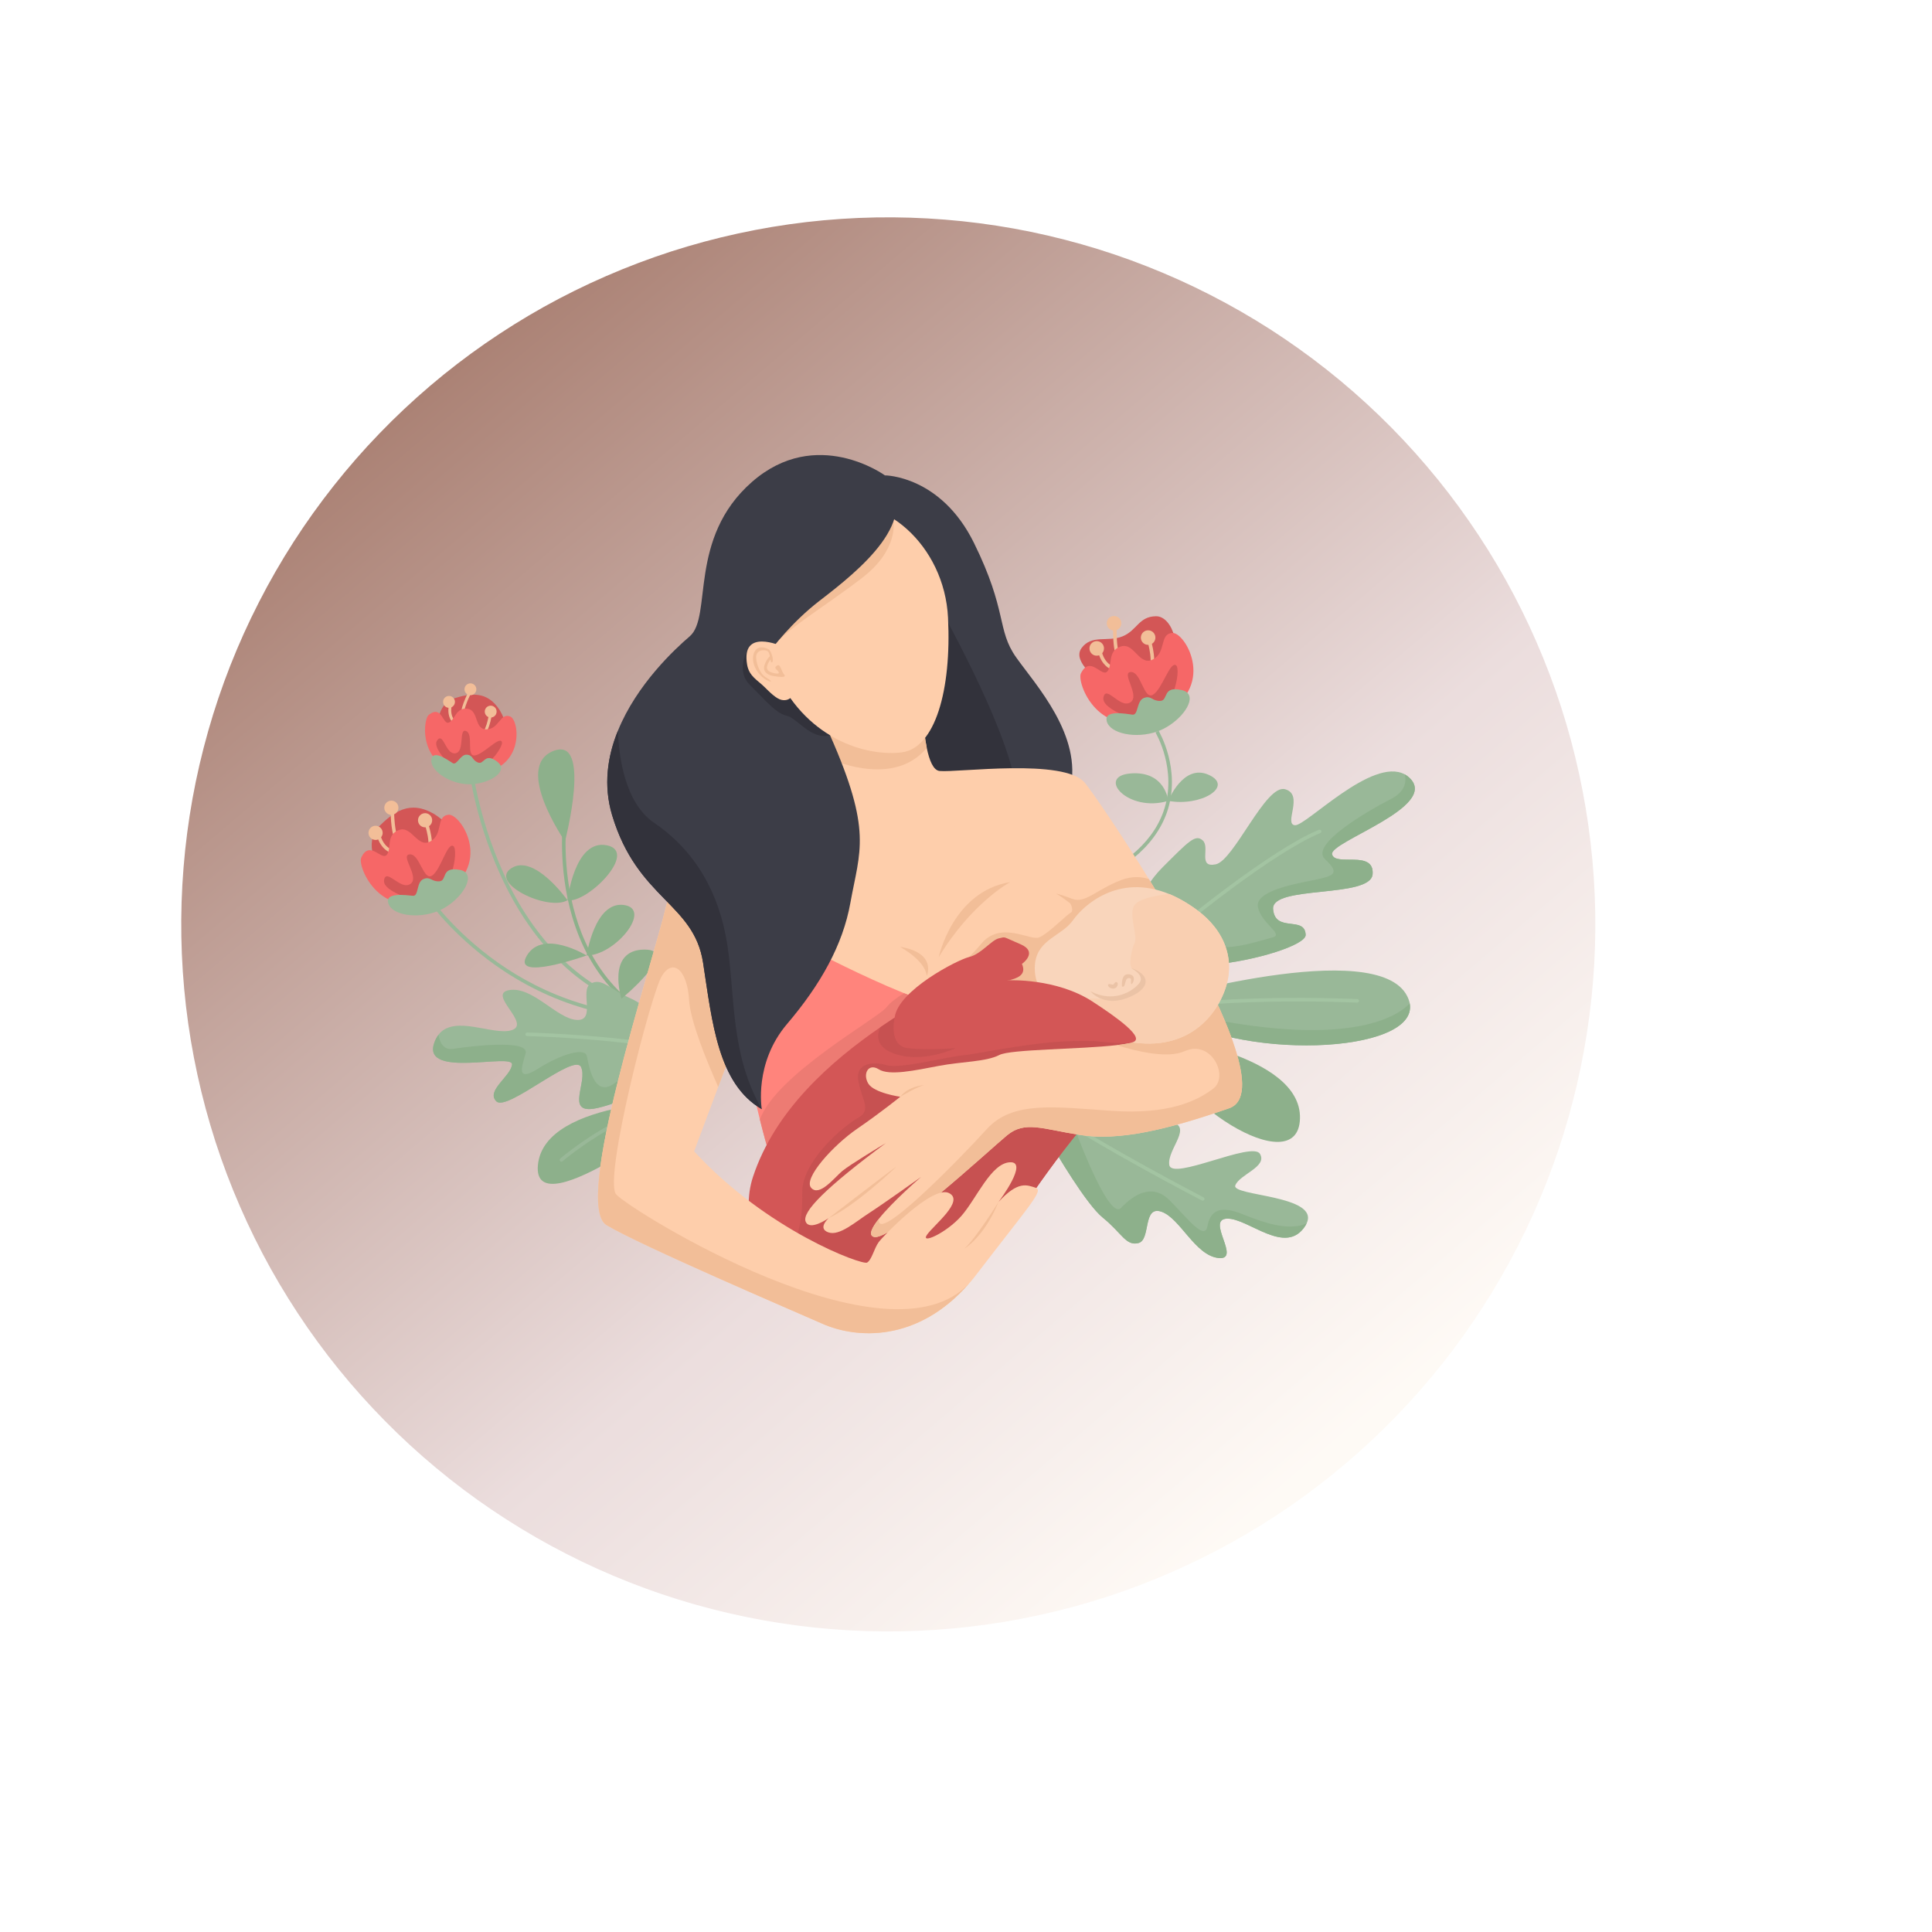 <svg xmlns="http://www.w3.org/2000/svg" xmlns:xlink="http://www.w3.org/1999/xlink" width="220" zoomAndPan="magnify" viewBox="0 0 165 165" height="220" preserveAspectRatio="xMidYMid meet" version="1.0"><defs><clipPath id="20628c747a"><path d="M 15 18 L 137 18 L 137 140 L 15 140 Z M 15 18 " clip-rule="nonzero"/></clipPath><clipPath id="ac9df5d253"><path d="M -9.258 72.086 L 82.723 -6.176 L 160.984 85.805 L 69.004 164.066 Z M -9.258 72.086 " clip-rule="nonzero"/></clipPath><clipPath id="65c08743a7"><path d="M -9.258 72.086 L 82.723 -6.176 L 160.984 85.805 L 69.004 164.066 Z M -9.258 72.086 " clip-rule="nonzero"/></clipPath><clipPath id="840239e919"><path d="M 121.852 39.816 C 123.133 41.32 124.34 42.887 125.465 44.512 C 126.594 46.137 127.641 47.812 128.602 49.539 C 129.566 51.266 130.441 53.035 131.23 54.852 C 132.02 56.664 132.719 58.512 133.328 60.395 C 133.934 62.273 134.449 64.184 134.867 66.113 C 135.289 68.047 135.613 69.996 135.84 71.961 C 136.07 73.926 136.203 75.895 136.238 77.871 C 136.273 79.852 136.211 81.824 136.051 83.797 C 135.895 85.766 135.637 87.727 135.285 89.672 C 134.934 91.617 134.488 93.543 133.949 95.445 C 133.41 97.348 132.777 99.219 132.051 101.059 C 131.328 102.898 130.516 104.699 129.613 106.461 C 128.711 108.219 127.727 109.934 126.656 111.598 C 125.59 113.258 124.441 114.867 123.215 116.418 C 121.984 117.969 120.684 119.457 119.312 120.879 C 117.938 122.301 116.5 123.652 114.992 124.934 C 113.488 126.215 111.922 127.422 110.297 128.551 C 108.672 129.676 106.996 130.723 105.27 131.684 C 103.543 132.648 101.77 133.523 99.957 134.312 C 98.145 135.102 96.297 135.801 94.414 136.41 C 92.531 137.016 90.625 137.531 88.691 137.949 C 86.762 138.371 84.812 138.695 82.848 138.922 C 80.883 139.152 78.914 139.285 76.934 139.32 C 74.957 139.355 72.984 139.293 71.012 139.133 C 69.039 138.977 67.082 138.719 65.137 138.367 C 63.191 138.016 61.266 137.57 59.363 137.031 C 57.461 136.492 55.59 135.859 53.75 135.133 C 51.91 134.41 50.109 133.598 48.348 132.695 C 46.586 131.793 44.875 130.809 43.211 129.738 C 41.547 128.672 39.941 127.523 38.391 126.297 C 36.84 125.066 35.352 123.77 33.93 122.395 C 32.508 121.02 31.156 119.582 29.871 118.074 C 28.59 116.57 27.387 115.004 26.258 113.379 C 25.133 111.754 24.086 110.078 23.121 108.352 C 22.16 106.625 21.285 104.852 20.496 103.039 C 19.707 101.227 19.008 99.379 18.398 97.496 C 17.793 95.613 17.277 93.707 16.859 91.773 C 16.438 89.844 16.113 87.895 15.883 85.93 C 15.656 83.965 15.523 81.996 15.488 80.016 C 15.453 78.039 15.516 76.066 15.676 74.094 C 15.832 72.121 16.09 70.164 16.438 68.219 C 16.789 66.273 17.238 64.348 17.777 62.445 C 18.316 60.543 18.949 58.672 19.672 56.832 C 20.398 54.992 21.211 53.191 22.113 51.43 C 23.012 49.668 24 47.957 25.066 46.293 C 26.137 44.629 27.285 43.023 28.512 41.473 C 29.738 39.922 31.039 38.434 32.414 37.012 C 33.785 35.59 35.227 34.238 36.734 32.953 C 38.238 31.672 39.805 30.469 41.43 29.34 C 43.055 28.215 44.73 27.168 46.457 26.203 C 48.184 25.242 49.953 24.367 51.77 23.578 C 53.582 22.789 55.43 22.09 57.312 21.48 C 59.191 20.875 61.102 20.359 63.031 19.941 C 64.965 19.52 66.914 19.195 68.879 18.965 C 70.844 18.738 72.812 18.605 74.789 18.57 C 76.77 18.535 78.742 18.598 80.715 18.758 C 82.684 18.914 84.645 19.172 86.59 19.52 C 88.535 19.871 90.461 20.32 92.363 20.859 C 94.266 21.398 96.137 22.031 97.977 22.758 C 99.816 23.48 101.617 24.293 103.379 25.195 C 105.137 26.094 106.852 27.082 108.516 28.148 C 110.176 29.219 111.785 30.367 113.336 31.594 C 114.887 32.82 116.371 34.121 117.797 35.496 C 119.219 36.867 120.57 38.309 121.852 39.816 Z M 121.852 39.816 " clip-rule="nonzero"/></clipPath><linearGradient x1="1744.609" gradientTransform="matrix(0.61, 0.717, -0.717, 0.61, -867.964, -1385.988)" y1="244.834" x2="1925.543" gradientUnits="userSpaceOnUse" y2="244.834" id="5867082b59"><stop stop-opacity="1" stop-color="rgb(67.099%, 50.999%, 45.9%)" offset="0"/><stop stop-opacity="1" stop-color="rgb(67.099%, 50.999%, 45.9%)" offset="0.125"/><stop stop-opacity="1" stop-color="rgb(67.099%, 50.999%, 45.9%)" offset="0.141"/><stop stop-opacity="1" stop-color="rgb(67.181%, 51.117%, 46.034%)" offset="0.148"/><stop stop-opacity="1" stop-color="rgb(67.484%, 51.546%, 46.524%)" offset="0.152"/><stop stop-opacity="1" stop-color="rgb(67.702%, 51.855%, 46.878%)" offset="0.156"/><stop stop-opacity="1" stop-color="rgb(67.918%, 52.165%, 47.232%)" offset="0.16"/><stop stop-opacity="1" stop-color="rgb(68.137%, 52.475%, 47.586%)" offset="0.164"/><stop stop-opacity="1" stop-color="rgb(68.353%, 52.785%, 47.94%)" offset="0.168"/><stop stop-opacity="1" stop-color="rgb(68.571%, 53.094%, 48.294%)" offset="0.172"/><stop stop-opacity="1" stop-color="rgb(68.79%, 53.404%, 48.648%)" offset="0.176"/><stop stop-opacity="1" stop-color="rgb(69.008%, 53.714%, 49.002%)" offset="0.18"/><stop stop-opacity="1" stop-color="rgb(69.225%, 54.024%, 49.356%)" offset="0.184"/><stop stop-opacity="1" stop-color="rgb(69.443%, 54.333%, 49.71%)" offset="0.188"/><stop stop-opacity="1" stop-color="rgb(69.661%, 54.643%, 50.063%)" offset="0.191"/><stop stop-opacity="1" stop-color="rgb(69.879%, 54.953%, 50.417%)" offset="0.195"/><stop stop-opacity="1" stop-color="rgb(70.096%, 55.263%, 50.771%)" offset="0.199"/><stop stop-opacity="1" stop-color="rgb(70.314%, 55.573%, 51.125%)" offset="0.203"/><stop stop-opacity="1" stop-color="rgb(70.532%, 55.882%, 51.479%)" offset="0.207"/><stop stop-opacity="1" stop-color="rgb(70.75%, 56.192%, 51.833%)" offset="0.211"/><stop stop-opacity="1" stop-color="rgb(70.967%, 56.5%, 52.187%)" offset="0.215"/><stop stop-opacity="1" stop-color="rgb(71.185%, 56.81%, 52.541%)" offset="0.219"/><stop stop-opacity="1" stop-color="rgb(71.402%, 57.12%, 52.895%)" offset="0.223"/><stop stop-opacity="1" stop-color="rgb(71.62%, 57.43%, 53.249%)" offset="0.227"/><stop stop-opacity="1" stop-color="rgb(71.838%, 57.739%, 53.603%)" offset="0.23"/><stop stop-opacity="1" stop-color="rgb(72.057%, 58.049%, 53.957%)" offset="0.234"/><stop stop-opacity="1" stop-color="rgb(72.273%, 58.359%, 54.311%)" offset="0.238"/><stop stop-opacity="1" stop-color="rgb(72.491%, 58.669%, 54.665%)" offset="0.242"/><stop stop-opacity="1" stop-color="rgb(72.71%, 58.978%, 55.019%)" offset="0.246"/><stop stop-opacity="1" stop-color="rgb(72.928%, 59.288%, 55.373%)" offset="0.25"/><stop stop-opacity="1" stop-color="rgb(73.145%, 59.598%, 55.727%)" offset="0.254"/><stop stop-opacity="1" stop-color="rgb(73.363%, 59.908%, 56.081%)" offset="0.258"/><stop stop-opacity="1" stop-color="rgb(73.579%, 60.217%, 56.435%)" offset="0.262"/><stop stop-opacity="1" stop-color="rgb(73.798%, 60.527%, 56.789%)" offset="0.266"/><stop stop-opacity="1" stop-color="rgb(74.016%, 60.837%, 57.143%)" offset="0.27"/><stop stop-opacity="1" stop-color="rgb(74.234%, 61.147%, 57.497%)" offset="0.273"/><stop stop-opacity="1" stop-color="rgb(74.451%, 61.456%, 57.851%)" offset="0.277"/><stop stop-opacity="1" stop-color="rgb(74.669%, 61.766%, 58.205%)" offset="0.281"/><stop stop-opacity="1" stop-color="rgb(74.887%, 62.076%, 58.559%)" offset="0.285"/><stop stop-opacity="1" stop-color="rgb(75.105%, 62.386%, 58.913%)" offset="0.289"/><stop stop-opacity="1" stop-color="rgb(75.322%, 62.695%, 59.265%)" offset="0.293"/><stop stop-opacity="1" stop-color="rgb(75.54%, 63.005%, 59.619%)" offset="0.297"/><stop stop-opacity="1" stop-color="rgb(75.757%, 63.315%, 59.973%)" offset="0.301"/><stop stop-opacity="1" stop-color="rgb(75.975%, 63.625%, 60.327%)" offset="0.305"/><stop stop-opacity="1" stop-color="rgb(76.193%, 63.934%, 60.681%)" offset="0.309"/><stop stop-opacity="1" stop-color="rgb(76.411%, 64.244%, 61.035%)" offset="0.312"/><stop stop-opacity="1" stop-color="rgb(76.628%, 64.554%, 61.389%)" offset="0.316"/><stop stop-opacity="1" stop-color="rgb(76.846%, 64.864%, 61.743%)" offset="0.32"/><stop stop-opacity="1" stop-color="rgb(77.065%, 65.173%, 62.097%)" offset="0.324"/><stop stop-opacity="1" stop-color="rgb(77.283%, 65.483%, 62.451%)" offset="0.328"/><stop stop-opacity="1" stop-color="rgb(77.499%, 65.793%, 62.805%)" offset="0.332"/><stop stop-opacity="1" stop-color="rgb(77.718%, 66.103%, 63.159%)" offset="0.336"/><stop stop-opacity="1" stop-color="rgb(77.934%, 66.411%, 63.513%)" offset="0.34"/><stop stop-opacity="1" stop-color="rgb(78.152%, 66.721%, 63.867%)" offset="0.344"/><stop stop-opacity="1" stop-color="rgb(78.371%, 67.03%, 64.221%)" offset="0.348"/><stop stop-opacity="1" stop-color="rgb(78.589%, 67.34%, 64.575%)" offset="0.352"/><stop stop-opacity="1" stop-color="rgb(78.806%, 67.65%, 64.929%)" offset="0.355"/><stop stop-opacity="1" stop-color="rgb(79.024%, 67.96%, 65.283%)" offset="0.359"/><stop stop-opacity="1" stop-color="rgb(79.242%, 68.269%, 65.637%)" offset="0.363"/><stop stop-opacity="1" stop-color="rgb(79.46%, 68.579%, 65.991%)" offset="0.367"/><stop stop-opacity="1" stop-color="rgb(79.677%, 68.889%, 66.345%)" offset="0.371"/><stop stop-opacity="1" stop-color="rgb(79.895%, 69.199%, 66.699%)" offset="0.375"/><stop stop-opacity="1" stop-color="rgb(80.112%, 69.508%, 67.053%)" offset="0.379"/><stop stop-opacity="1" stop-color="rgb(80.33%, 69.818%, 67.407%)" offset="0.383"/><stop stop-opacity="1" stop-color="rgb(80.548%, 70.128%, 67.761%)" offset="0.387"/><stop stop-opacity="1" stop-color="rgb(80.766%, 70.438%, 68.115%)" offset="0.391"/><stop stop-opacity="1" stop-color="rgb(80.983%, 70.747%, 68.469%)" offset="0.395"/><stop stop-opacity="1" stop-color="rgb(81.201%, 71.057%, 68.823%)" offset="0.398"/><stop stop-opacity="1" stop-color="rgb(81.419%, 71.367%, 69.176%)" offset="0.402"/><stop stop-opacity="1" stop-color="rgb(81.638%, 71.677%, 69.53%)" offset="0.406"/><stop stop-opacity="1" stop-color="rgb(81.854%, 71.986%, 69.884%)" offset="0.41"/><stop stop-opacity="1" stop-color="rgb(82.072%, 72.296%, 70.238%)" offset="0.414"/><stop stop-opacity="1" stop-color="rgb(82.289%, 72.606%, 70.592%)" offset="0.418"/><stop stop-opacity="1" stop-color="rgb(82.507%, 72.916%, 70.946%)" offset="0.422"/><stop stop-opacity="1" stop-color="rgb(82.726%, 73.225%, 71.3%)" offset="0.426"/><stop stop-opacity="1" stop-color="rgb(82.944%, 73.535%, 71.654%)" offset="0.43"/><stop stop-opacity="1" stop-color="rgb(83.16%, 73.845%, 72.008%)" offset="0.434"/><stop stop-opacity="1" stop-color="rgb(83.379%, 74.155%, 72.362%)" offset="0.438"/><stop stop-opacity="1" stop-color="rgb(83.597%, 74.464%, 72.716%)" offset="0.441"/><stop stop-opacity="1" stop-color="rgb(83.815%, 74.774%, 73.07%)" offset="0.445"/><stop stop-opacity="1" stop-color="rgb(84.032%, 75.084%, 73.424%)" offset="0.449"/><stop stop-opacity="1" stop-color="rgb(84.25%, 75.394%, 73.778%)" offset="0.453"/><stop stop-opacity="1" stop-color="rgb(84.468%, 75.702%, 74.132%)" offset="0.457"/><stop stop-opacity="1" stop-color="rgb(84.686%, 76.012%, 74.486%)" offset="0.461"/><stop stop-opacity="1" stop-color="rgb(84.903%, 76.321%, 74.84%)" offset="0.465"/><stop stop-opacity="1" stop-color="rgb(85.121%, 76.631%, 75.194%)" offset="0.469"/><stop stop-opacity="1" stop-color="rgb(85.338%, 76.941%, 75.548%)" offset="0.473"/><stop stop-opacity="1" stop-color="rgb(85.556%, 77.251%, 75.902%)" offset="0.477"/><stop stop-opacity="1" stop-color="rgb(85.774%, 77.56%, 76.256%)" offset="0.48"/><stop stop-opacity="1" stop-color="rgb(85.992%, 77.87%, 76.61%)" offset="0.484"/><stop stop-opacity="1" stop-color="rgb(86.209%, 78.18%, 76.964%)" offset="0.488"/><stop stop-opacity="1" stop-color="rgb(86.427%, 78.49%, 77.318%)" offset="0.492"/><stop stop-opacity="1" stop-color="rgb(86.646%, 78.799%, 77.672%)" offset="0.496"/><stop stop-opacity="1" stop-color="rgb(86.864%, 79.109%, 78.026%)" offset="0.5"/><stop stop-opacity="1" stop-color="rgb(87.08%, 79.419%, 78.38%)" offset="0.504"/><stop stop-opacity="1" stop-color="rgb(87.299%, 79.729%, 78.734%)" offset="0.508"/><stop stop-opacity="1" stop-color="rgb(87.515%, 80.038%, 79.086%)" offset="0.512"/><stop stop-opacity="1" stop-color="rgb(87.733%, 80.348%, 79.44%)" offset="0.516"/><stop stop-opacity="1" stop-color="rgb(87.952%, 80.658%, 79.794%)" offset="0.52"/><stop stop-opacity="1" stop-color="rgb(88.17%, 80.968%, 80.148%)" offset="0.523"/><stop stop-opacity="1" stop-color="rgb(88.387%, 81.277%, 80.502%)" offset="0.527"/><stop stop-opacity="1" stop-color="rgb(88.605%, 81.587%, 80.856%)" offset="0.531"/><stop stop-opacity="1" stop-color="rgb(88.823%, 81.897%, 81.21%)" offset="0.535"/><stop stop-opacity="1" stop-color="rgb(89.041%, 82.207%, 81.564%)" offset="0.539"/><stop stop-opacity="1" stop-color="rgb(89.258%, 82.516%, 81.918%)" offset="0.543"/><stop stop-opacity="1" stop-color="rgb(89.476%, 82.826%, 82.272%)" offset="0.547"/><stop stop-opacity="1" stop-color="rgb(89.693%, 83.136%, 82.626%)" offset="0.551"/><stop stop-opacity="1" stop-color="rgb(89.911%, 83.446%, 82.98%)" offset="0.555"/><stop stop-opacity="1" stop-color="rgb(90.129%, 83.755%, 83.334%)" offset="0.559"/><stop stop-opacity="1" stop-color="rgb(90.347%, 84.065%, 83.688%)" offset="0.562"/><stop stop-opacity="1" stop-color="rgb(90.564%, 84.375%, 84.042%)" offset="0.566"/><stop stop-opacity="1" stop-color="rgb(90.782%, 84.685%, 84.396%)" offset="0.57"/><stop stop-opacity="1" stop-color="rgb(91%, 84.995%, 84.75%)" offset="0.574"/><stop stop-opacity="1" stop-color="rgb(91.219%, 85.304%, 85.104%)" offset="0.578"/><stop stop-opacity="1" stop-color="rgb(91.435%, 85.612%, 85.458%)" offset="0.582"/><stop stop-opacity="1" stop-color="rgb(91.653%, 85.922%, 85.812%)" offset="0.586"/><stop stop-opacity="1" stop-color="rgb(91.87%, 86.232%, 86.166%)" offset="0.59"/><stop stop-opacity="1" stop-color="rgb(92.088%, 86.542%, 86.52%)" offset="0.594"/><stop stop-opacity="1" stop-color="rgb(92.233%, 86.755%, 86.722%)" offset="0.598"/><stop stop-opacity="1" stop-color="rgb(92.378%, 86.969%, 86.925%)" offset="0.602"/><stop stop-opacity="1" stop-color="rgb(92.499%, 87.149%, 87.076%)" offset="0.609"/><stop stop-opacity="1" stop-color="rgb(92.74%, 87.511%, 87.378%)" offset="0.617"/><stop stop-opacity="1" stop-color="rgb(92.981%, 87.871%, 87.682%)" offset="0.625"/><stop stop-opacity="1" stop-color="rgb(93.222%, 88.232%, 87.984%)" offset="0.633"/><stop stop-opacity="1" stop-color="rgb(93.462%, 88.593%, 88.286%)" offset="0.641"/><stop stop-opacity="1" stop-color="rgb(93.703%, 88.954%, 88.588%)" offset="0.648"/><stop stop-opacity="1" stop-color="rgb(93.944%, 89.316%, 88.89%)" offset="0.656"/><stop stop-opacity="1" stop-color="rgb(94.185%, 89.676%, 89.194%)" offset="0.664"/><stop stop-opacity="1" stop-color="rgb(94.424%, 90.038%, 89.496%)" offset="0.672"/><stop stop-opacity="1" stop-color="rgb(94.666%, 90.399%, 89.798%)" offset="0.68"/><stop stop-opacity="1" stop-color="rgb(94.907%, 90.759%, 90.1%)" offset="0.688"/><stop stop-opacity="1" stop-color="rgb(95.148%, 91.121%, 90.404%)" offset="0.695"/><stop stop-opacity="1" stop-color="rgb(95.387%, 91.483%, 90.706%)" offset="0.703"/><stop stop-opacity="1" stop-color="rgb(95.628%, 91.843%, 91.008%)" offset="0.711"/><stop stop-opacity="1" stop-color="rgb(95.869%, 92.204%, 91.31%)" offset="0.719"/><stop stop-opacity="1" stop-color="rgb(96.111%, 92.564%, 91.612%)" offset="0.727"/><stop stop-opacity="1" stop-color="rgb(96.35%, 92.926%, 91.916%)" offset="0.734"/><stop stop-opacity="1" stop-color="rgb(96.591%, 93.288%, 92.218%)" offset="0.742"/><stop stop-opacity="1" stop-color="rgb(96.832%, 93.648%, 92.52%)" offset="0.75"/><stop stop-opacity="1" stop-color="rgb(97.073%, 94.009%, 92.822%)" offset="0.758"/><stop stop-opacity="1" stop-color="rgb(97.313%, 94.371%, 93.124%)" offset="0.766"/><stop stop-opacity="1" stop-color="rgb(97.554%, 94.731%, 93.428%)" offset="0.773"/><stop stop-opacity="1" stop-color="rgb(97.795%, 95.093%, 93.73%)" offset="0.781"/><stop stop-opacity="1" stop-color="rgb(98.036%, 95.454%, 94.032%)" offset="0.789"/><stop stop-opacity="1" stop-color="rgb(98.276%, 95.815%, 94.334%)" offset="0.797"/><stop stop-opacity="1" stop-color="rgb(98.517%, 96.176%, 94.637%)" offset="0.805"/><stop stop-opacity="1" stop-color="rgb(98.758%, 96.536%, 94.94%)" offset="0.812"/><stop stop-opacity="1" stop-color="rgb(98.999%, 96.898%, 95.242%)" offset="0.82"/><stop stop-opacity="1" stop-color="rgb(99.239%, 97.26%, 95.544%)" offset="0.828"/><stop stop-opacity="1" stop-color="rgb(99.48%, 97.62%, 95.847%)" offset="0.836"/><stop stop-opacity="1" stop-color="rgb(99.721%, 97.981%, 96.149%)" offset="0.844"/><stop stop-opacity="1" stop-color="rgb(99.921%, 98.28%, 96.4%)" offset="0.875"/><stop stop-opacity="1" stop-color="rgb(100%, 98.399%, 96.5%)" offset="1"/></linearGradient><clipPath id="57a4c28821"><path d="M 30.371 69 L 41 69 L 41 78 L 30.371 78 Z M 30.371 69 " clip-rule="nonzero"/></clipPath><clipPath id="fb2321ea16"><path d="M 96.438 65.742 L 120.832 65.742 L 120.832 82.547 L 96.438 82.547 Z M 96.438 65.742 " clip-rule="nonzero"/></clipPath><clipPath id="aad5b549d0"><path d="M 103.332 66.117 L 120.832 66.117 L 120.832 82.547 L 103.332 82.547 Z M 103.332 66.117 " clip-rule="nonzero"/></clipPath><clipPath id="1eed435b63"><path d="M 51 60.328 L 88.793 60.328 L 88.793 113.863 L 51 113.863 Z M 51 60.328 " clip-rule="nonzero"/></clipPath><clipPath id="17df402fdf"><path d="M 51 73.398 L 82.828 73.398 L 82.828 113.863 L 51 113.863 Z M 51 73.398 " clip-rule="nonzero"/></clipPath></defs><g clip-path="url(#20628c747a)"><g clip-path="url(#ac9df5d253)"><g clip-path="url(#65c08743a7)"><g clip-path="url(#840239e919)"><path fill="url(#5867082b59)" d="M 85.539 -41.094 L -44.176 69.27 L 66.188 198.984 L 195.902 88.621 Z M 85.539 -41.094 " fill-rule="nonzero"/></g></g></g></g><path fill="#8db08b" d="M 48.254 71.852 C 48.254 71.852 43.855 65.527 47.234 64.145 C 50.613 62.762 48.254 71.852 48.254 71.852 " fill-opacity="1" fill-rule="nonzero"/><path fill="#8db08b" d="M 60.156 88.816 C 56.965 88.113 54.344 86.691 52.367 84.586 C 50.781 82.906 49.605 80.793 48.871 78.305 C 47.617 74.074 48.078 70.164 48.082 70.129 L 48.383 70.164 C 48.379 70.203 47.926 74.055 49.164 78.227 C 50.301 82.059 53.141 86.957 60.223 88.52 L 60.156 88.816 " fill-opacity="1" fill-rule="nonzero"/><path fill="#8db08b" d="M 48.465 76.883 C 48.465 76.883 49.055 71.641 51.82 72.191 C 54.59 72.742 50.102 77.199 48.465 76.883 " fill-opacity="1" fill-rule="nonzero"/><path fill="#8db08b" d="M 48.465 76.883 C 48.465 76.883 45.637 72.879 43.672 74.145 C 41.707 75.41 46.801 77.859 48.465 76.883 " fill-opacity="1" fill-rule="nonzero"/><path fill="#8db08b" d="M 50.098 81.602 C 50.098 81.602 50.781 76.953 53.277 77.289 C 55.773 77.625 52.52 81.613 50.098 81.602 " fill-opacity="1" fill-rule="nonzero"/><path fill="#d35656" d="M 37.074 69.516 C 37.074 69.516 39.246 70.824 38.559 71.871 C 37.867 72.914 36.656 72.371 35.617 72.848 C 34.574 73.324 34.508 74.332 33.258 74.406 C 32.012 74.484 31.09 71.852 32.336 70.609 C 33.586 69.367 34.977 68.289 37.074 69.516 " fill-opacity="1" fill-rule="nonzero"/><path fill="#f2be98" d="M 36.906 70.094 C 36.887 70.426 36.598 70.68 36.266 70.656 C 35.93 70.637 35.68 70.348 35.699 70.016 C 35.723 69.68 36.008 69.43 36.344 69.449 C 36.676 69.473 36.93 69.758 36.906 70.094 " fill-opacity="1" fill-rule="nonzero"/><path fill="#f2be98" d="M 34.027 69.023 C 34.008 69.359 33.719 69.609 33.387 69.59 C 33.055 69.566 32.801 69.277 32.82 68.945 C 32.844 68.613 33.129 68.359 33.465 68.379 C 33.797 68.402 34.051 68.691 34.027 69.023 " fill-opacity="1" fill-rule="nonzero"/><path fill="#f2be98" d="M 32.68 71.168 C 32.656 71.5 32.367 71.754 32.035 71.734 C 31.703 71.711 31.449 71.422 31.473 71.09 C 31.492 70.758 31.781 70.504 32.113 70.523 C 32.449 70.547 32.699 70.836 32.68 71.168 " fill-opacity="1" fill-rule="nonzero"/><path fill="#f2be98" d="M 36.605 73.23 L 36.363 73.059 C 36.949 72.238 36.262 70.359 36.254 70.34 L 36.531 70.238 C 36.562 70.32 37.277 72.285 36.605 73.23 " fill-opacity="1" fill-rule="nonzero"/><path fill="#f2be98" d="M 33.887 71.863 C 33.402 71.48 33.363 69.633 33.363 69.27 L 33.656 69.266 C 33.664 70.059 33.781 71.402 34.07 71.629 L 33.887 71.863 " fill-opacity="1" fill-rule="nonzero"/><path fill="#f2be98" d="M 34.023 72.953 C 33.301 72.953 32.859 72.578 32.605 72.238 C 32.293 71.828 32.203 71.387 32.199 71.367 L 32.488 71.309 C 32.5 71.371 32.828 72.855 34.32 72.633 L 34.363 72.926 C 34.242 72.941 34.129 72.953 34.023 72.953 " fill-opacity="1" fill-rule="nonzero"/><g clip-path="url(#57a4c28821)"><path fill="#f66767" d="M 30.852 73.25 C 31.559 71.68 32.605 73.562 33.039 72.996 C 33.469 72.434 32.949 71.312 34.062 70.891 C 35.176 70.469 35.637 72.473 36.762 71.855 C 37.887 71.234 37.199 69.711 38.293 69.582 C 39.383 69.457 42.34 74.094 37.445 76.543 C 32.551 78.992 30.504 74.02 30.852 73.25 " fill-opacity="1" fill-rule="nonzero"/></g><path fill="#d35656" d="M 36.227 77.109 C 36.227 77.109 32.629 76.27 32.801 75.172 C 32.973 74.074 34.203 76.07 35.047 75.492 C 35.891 74.918 34.129 73.039 34.988 72.965 C 35.844 72.895 36.156 75.262 36.898 74.781 C 37.645 74.301 38.184 71.961 38.703 72.25 C 39.219 72.535 38.57 76.758 36.227 77.109 " fill-opacity="1" fill-rule="nonzero"/><path fill="#99b898" d="M 39.316 76.391 C 38.832 76.973 38.125 77.523 37.363 77.824 C 35.645 78.5 33.5 78.168 33.164 77.16 C 33.164 77.16 33.164 77.156 33.164 77.156 C 33.008 76.68 33.359 76.5 33.824 76.449 C 34.348 76.387 35.02 76.484 35.277 76.504 C 35.77 76.535 35.551 75.332 36.16 75.078 C 36.77 74.82 36.836 75.316 37.531 75.266 C 38.223 75.211 37.613 73.984 39.27 74.289 C 39.609 74.352 39.812 74.508 39.902 74.715 C 40.086 75.137 39.824 75.781 39.316 76.391 " fill-opacity="1" fill-rule="nonzero"/><path fill="#d35656" d="M 42.688 60.668 C 42.688 60.668 43.801 62.48 42.887 62.992 C 41.973 63.504 41.281 62.633 40.32 62.586 C 39.363 62.539 38.926 63.266 37.969 62.84 C 37.012 62.414 37.336 60.102 38.742 59.656 C 40.148 59.215 41.598 58.949 42.688 60.668 " fill-opacity="1" fill-rule="nonzero"/><path fill="#f2be98" d="M 42.34 61.035 C 42.195 61.273 41.887 61.352 41.645 61.207 C 41.406 61.062 41.328 60.75 41.473 60.512 C 41.617 60.273 41.93 60.195 42.168 60.34 C 42.406 60.484 42.484 60.793 42.34 61.035 " fill-opacity="1" fill-rule="nonzero"/><path fill="#f2be98" d="M 40.609 59.129 C 40.465 59.371 40.156 59.445 39.914 59.301 C 39.676 59.156 39.598 58.848 39.742 58.605 C 39.887 58.367 40.199 58.289 40.438 58.434 C 40.676 58.578 40.754 58.891 40.609 59.129 " fill-opacity="1" fill-rule="nonzero"/><path fill="#f2be98" d="M 38.781 60.203 C 38.637 60.445 38.328 60.523 38.086 60.379 C 37.848 60.234 37.77 59.922 37.914 59.68 C 38.059 59.441 38.371 59.363 38.609 59.508 C 38.848 59.652 38.926 59.965 38.781 60.203 " fill-opacity="1" fill-rule="nonzero"/><path fill="#f2be98" d="M 40.91 63.25 L 40.797 63.031 C 41.547 62.648 41.758 60.984 41.758 60.965 L 42.004 60.996 C 41.996 61.07 41.777 62.809 40.91 63.25 " fill-opacity="1" fill-rule="nonzero"/><path fill="#f2be98" d="M 39.414 61.188 C 39.199 60.715 39.883 59.328 40.02 59.055 L 40.242 59.168 C 39.941 59.758 39.512 60.805 39.641 61.086 L 39.414 61.188 " fill-opacity="1" fill-rule="nonzero"/><path fill="#f2be98" d="M 39.359 62.16 C 37.941 61.676 38.344 60.184 38.348 60.168 L 38.586 60.234 L 38.469 60.203 L 38.586 60.234 C 38.57 60.289 38.246 61.516 39.441 61.926 L 39.359 62.16 " fill-opacity="1" fill-rule="nonzero"/><path fill="#f66767" d="M 36.621 61.051 C 37.754 60.152 37.809 61.957 38.348 61.703 C 38.883 61.449 38.93 60.414 39.918 60.531 C 40.91 60.645 40.48 62.316 41.555 62.289 C 42.633 62.262 42.703 60.859 43.566 61.188 C 44.43 61.516 44.848 66.105 40.266 66.043 C 35.68 65.977 36.07 61.488 36.621 61.051 " fill-opacity="1" fill-rule="nonzero"/><path fill="#d35656" d="M 39.141 65.992 C 39.141 65.992 36.785 63.98 37.336 63.23 C 37.883 62.48 38.035 64.438 38.883 64.336 C 39.73 64.23 39.145 62.156 39.809 62.434 C 40.473 62.711 39.797 64.59 40.535 64.52 C 41.273 64.445 42.574 62.918 42.848 63.328 C 43.125 63.742 41.02 66.633 39.141 65.992 " fill-opacity="1" fill-rule="nonzero"/><path fill="#99b898" d="M 41.715 66.648 C 41.129 66.895 40.395 67.031 39.711 66.961 C 38.172 66.805 36.703 65.727 36.844 64.852 C 36.844 64.848 36.844 64.848 36.844 64.848 C 36.91 64.434 37.238 64.434 37.605 64.574 C 38.02 64.73 38.48 65.062 38.668 65.176 C 39.02 65.387 39.32 64.41 39.871 64.453 C 40.422 64.496 40.281 64.895 40.816 65.121 C 41.355 65.348 41.371 64.203 42.488 65.066 C 42.715 65.246 42.809 65.438 42.793 65.629 C 42.77 66.012 42.328 66.391 41.715 66.648 " fill-opacity="1" fill-rule="nonzero"/><path fill="#99b898" d="M 56.539 87.043 C 54.617 87.043 52.73 86.824 50.895 86.379 C 48.164 85.719 45.543 84.574 43.102 82.973 C 38.941 80.246 36.711 77.094 36.688 77.062 L 36.938 76.887 C 36.957 76.918 39.164 80.027 43.277 82.723 C 47.07 85.207 53.305 87.836 61.488 86.258 L 61.547 86.555 C 59.859 86.879 58.184 87.043 56.539 87.043 " fill-opacity="1" fill-rule="nonzero"/><path fill="#99b898" d="M 60.27 87.09 C 56.469 87.09 53.07 86.078 50.164 84.082 C 47.668 82.363 45.523 79.922 43.793 76.82 C 42.258 74.062 41.34 71.285 40.84 69.441 C 40.297 67.441 40.117 66.074 40.113 66.062 L 40.414 66.023 C 40.418 66.035 40.598 67.391 41.137 69.371 C 41.629 71.199 42.543 73.949 44.062 76.68 C 46.742 81.48 51.875 87.129 61.113 86.77 L 61.125 87.074 C 60.836 87.086 60.551 87.09 60.27 87.09 " fill-opacity="1" fill-rule="nonzero"/><path fill="#8db08b" d="M 50.098 81.602 C 50.098 81.602 46.371 79.312 45 81.605 C 43.629 83.898 50.098 81.602 50.098 81.602 " fill-opacity="1" fill-rule="nonzero"/><path fill="#99b898" d="M 60.41 90.797 C 60.41 90.797 60.156 90.918 59.727 91.121 C 57.836 92.012 52.539 94.441 50.66 94.695 C 48.352 95.008 50.195 92.41 49.629 91.137 C 49.062 89.863 43.32 94.961 42.395 94.062 C 41.465 93.16 43.629 91.926 43.73 90.914 C 43.832 89.902 36.121 92.117 37.062 89.137 C 37.16 88.828 37.293 88.574 37.449 88.367 C 38.805 86.617 42.121 88.469 43.688 87.984 C 45.434 87.445 41.523 84.867 43.512 84.555 C 45.508 84.238 47.562 87.008 49.254 87.105 C 50.945 87.207 49.48 84.555 50.441 84.012 C 51.406 83.469 52.035 84.469 53.945 85.309 C 55.855 86.152 60.41 90.797 60.41 90.797 " fill-opacity="1" fill-rule="nonzero"/><path fill="#8db08b" d="M 59.723 91.027 L 59.727 91.121 C 57.836 92.012 52.539 94.441 50.66 94.695 C 48.352 95.008 50.195 92.41 49.629 91.137 C 49.062 89.863 43.32 94.961 42.395 94.062 C 41.465 93.16 43.629 91.926 43.73 90.914 C 43.832 89.902 36.121 92.117 37.062 89.137 C 37.16 88.828 37.293 88.574 37.449 88.367 C 37.547 88.965 37.836 89.715 38.695 89.578 C 40.09 89.359 45.25 88.719 44.887 89.973 C 44.52 91.227 44.105 92.434 45.977 91.254 C 47.844 90.074 49.945 89.398 50.121 90.199 C 50.293 90.996 50.719 93.867 52.531 92.48 C 54.34 91.094 59.723 91.027 59.723 91.027 " fill-opacity="1" fill-rule="nonzero"/><path fill="#a3c4a2" d="M 64.73 91.516 C 64.711 91.516 64.691 91.512 64.672 91.504 C 61.371 90.094 56.203 89.348 52.453 88.969 C 48.379 88.562 45.051 88.484 45.02 88.484 C 44.934 88.484 44.867 88.414 44.871 88.328 C 44.871 88.246 44.938 88.18 45.02 88.18 C 45.023 88.18 45.023 88.18 45.023 88.18 C 45.059 88.18 48.398 88.258 52.484 88.668 C 56.258 89.047 61.453 89.797 64.789 91.223 C 64.867 91.258 64.902 91.348 64.871 91.422 C 64.844 91.48 64.789 91.516 64.73 91.516 " fill-opacity="1" fill-rule="nonzero"/><path fill="#8db08b" d="M 59.773 93.945 C 59.773 93.945 46.508 93.762 45.941 99.484 C 45.375 105.207 59.773 93.945 59.773 93.945 " fill-opacity="1" fill-rule="nonzero"/><path fill="#99b898" d="M 47.949 99.211 C 47.906 99.211 47.863 99.195 47.832 99.156 C 47.777 99.094 47.785 99 47.848 98.945 C 47.863 98.93 49.445 97.578 51.691 96.277 C 53.012 95.512 54.301 94.914 55.52 94.496 C 57.055 93.973 58.488 93.738 59.777 93.797 C 59.863 93.801 59.926 93.871 59.922 93.953 C 59.918 94.039 59.848 94.102 59.766 94.098 C 56.922 93.973 53.891 95.355 51.848 96.539 C 49.625 97.824 48.062 99.16 48.047 99.176 C 48.02 99.199 47.984 99.211 47.949 99.211 " fill-opacity="1" fill-rule="nonzero"/><path fill="#8db08b" d="M 53.074 85.293 C 53.074 85.293 51.758 81.152 54.992 81.098 C 58.227 81.047 53.074 85.293 53.074 85.293 " fill-opacity="1" fill-rule="nonzero"/><path fill="#99b898" d="M 91.422 76.164 L 91.32 75.879 C 95.648 74.336 98.352 72.133 99.355 69.332 C 100.008 67.508 99.793 65.766 99.496 64.625 C 99.176 63.383 98.688 62.566 98.684 62.559 L 98.945 62.402 C 98.965 62.438 99.453 63.258 99.789 64.539 C 100.098 65.723 100.32 67.531 99.641 69.43 C 98.605 72.324 95.84 74.59 91.422 76.164 " fill-opacity="1" fill-rule="nonzero"/><path fill="#99b898" d="M 99.773 68.395 C 99.773 68.395 101.051 65.18 103.234 66.176 C 105.418 67.172 102.527 68.918 99.773 68.395 " fill-opacity="1" fill-rule="nonzero"/><path fill="#99b898" d="M 99.773 68.395 C 99.773 68.395 99.527 65.816 96.555 66.055 C 93.586 66.293 96.336 69.438 99.773 68.395 " fill-opacity="1" fill-rule="nonzero"/><g clip-path="url(#fb2321ea16)"><path fill="#99b898" d="M 113.766 72.965 C 114.031 74.035 117.379 72.551 117.227 74.652 C 117.074 76.754 108.566 75.57 108.727 77.637 C 108.891 79.703 111.445 78.168 111.508 79.84 C 111.543 80.68 107.367 82.051 103.422 82.41 C 99.5 82.77 95.805 82.133 96.691 78.992 C 96.691 78.992 97.086 76.258 99.297 74.062 C 101.504 71.867 102.098 71.195 102.727 71.785 C 103.359 72.375 102.27 74.137 103.828 73.816 C 105.387 73.496 108.094 66.949 109.746 67.402 C 111.398 67.852 109.602 70.402 110.598 70.477 C 111.547 70.543 117.191 64.617 119.969 66.133 C 120.117 66.211 120.254 66.312 120.387 66.441 C 122.965 68.914 113.5 71.891 113.766 72.965 " fill-opacity="1" fill-rule="nonzero"/></g><path fill="#99b898" d="M 99.348 86.227 C 99.035 85.996 98.746 85.754 98.488 85.5 C 98.488 85.5 117.602 79.91 120.184 85.082 C 120.289 85.293 120.359 85.496 120.395 85.691 C 121.211 90.07 105.426 90.668 99.348 86.227 " fill-opacity="1" fill-rule="nonzero"/><path fill="#8db08b" d="M 98.703 88.441 C 98.703 88.441 111.164 89.941 111.023 95.516 C 110.883 101.09 99.586 93.848 98.703 88.441 " fill-opacity="1" fill-rule="nonzero"/><path fill="#99b898" d="M 111.586 104.492 C 111.559 104.555 111.523 104.621 111.48 104.688 C 109.797 107.32 106.609 104.012 104.785 104.078 C 102.957 104.141 106.066 107.648 104.062 107.438 C 102.059 107.223 100.785 104.016 99.18 103.48 C 97.57 102.945 98.301 105.887 97.23 106.16 C 96.16 106.438 95.812 105.309 94.188 103.996 C 92.773 102.859 90.18 98.441 89.52 97.293 C 89.418 97.117 89.359 97.02 89.359 97.02 C 89.359 97.02 89.934 96.91 90.82 96.758 C 91.133 96.703 91.484 96.645 91.863 96.582 C 94.449 96.156 98.309 95.598 99.789 95.785 C 102.098 96.086 99.645 98.113 99.863 99.492 C 100.078 100.867 106.945 97.434 107.605 98.543 C 108.27 99.656 105.863 100.285 105.5 101.238 C 105.148 102.164 112.762 102.059 111.586 104.492 " fill-opacity="1" fill-rule="nonzero"/><path fill="#d35656" d="M 93.988 58.195 C 93.988 58.195 91.5 56.551 92.363 55.355 C 93.227 54.16 94.621 54.859 95.867 54.348 C 97.117 53.84 97.242 52.656 98.715 52.629 C 100.188 52.602 101.141 55.738 99.613 57.141 C 98.086 58.539 96.398 59.742 93.988 58.195 " fill-opacity="1" fill-rule="nonzero"/><path fill="#f2be98" d="M 98.672 54.52 C 98.637 54.859 98.332 55.109 97.988 55.07 C 97.648 55.035 97.398 54.73 97.438 54.387 C 97.473 54.047 97.781 53.797 98.121 53.832 C 98.461 53.871 98.711 54.176 98.672 54.52 " fill-opacity="1" fill-rule="nonzero"/><path fill="#f2be98" d="M 95.762 53.297 C 95.723 53.641 95.418 53.887 95.078 53.852 C 94.734 53.812 94.488 53.508 94.523 53.164 C 94.562 52.824 94.867 52.574 95.207 52.613 C 95.551 52.648 95.797 52.953 95.762 53.297 " fill-opacity="1" fill-rule="nonzero"/><path fill="#f2be98" d="M 94.281 55.441 C 94.246 55.785 93.941 56.031 93.598 55.996 C 93.258 55.961 93.012 55.652 93.047 55.312 C 93.082 54.969 93.391 54.723 93.73 54.758 C 94.07 54.793 94.32 55.102 94.281 55.441 " fill-opacity="1" fill-rule="nonzero"/><path fill="#f2be98" d="M 98.23 57.73 L 97.988 57.543 C 98.625 56.727 97.996 54.762 97.992 54.742 L 98.281 54.648 C 98.309 54.738 98.961 56.789 98.23 57.73 " fill-opacity="1" fill-rule="nonzero"/><path fill="#f2be98" d="M 95.496 56.207 C 95.273 56.016 95.137 55.516 95.086 54.672 C 95.047 54.078 95.066 53.543 95.066 53.52 L 95.371 53.531 C 95.34 54.344 95.402 55.73 95.691 55.977 L 95.496 56.207 " fill-opacity="1" fill-rule="nonzero"/><path fill="#f2be98" d="M 95.68 57.336 C 94.883 57.336 94.418 56.914 94.16 56.539 C 93.859 56.102 93.785 55.645 93.781 55.629 L 94.082 55.578 C 94.09 55.645 94.363 57.184 95.906 57.02 L 95.938 57.32 C 95.848 57.328 95.762 57.336 95.68 57.336 " fill-opacity="1" fill-rule="nonzero"/><path fill="#f66767" d="M 92.316 57.504 C 93.109 55.918 94.105 57.898 94.574 57.336 C 95.043 56.777 94.555 55.602 95.715 55.215 C 96.879 54.828 97.266 56.91 98.449 56.324 C 99.633 55.734 98.988 54.137 100.117 54.055 C 101.246 53.969 104.086 58.859 98.953 61.168 C 93.82 63.477 91.93 58.277 92.316 57.504 " fill-opacity="1" fill-rule="nonzero"/><path fill="#d35656" d="M 97.676 61.699 C 97.676 61.699 94.016 60.684 94.238 59.562 C 94.461 58.441 95.641 60.543 96.531 59.988 C 97.426 59.434 95.695 57.426 96.578 57.391 C 97.461 57.352 97.68 59.797 98.465 59.336 C 99.25 58.871 99.906 56.492 100.426 56.809 C 100.945 57.125 100.098 61.434 97.676 61.699 " fill-opacity="1" fill-rule="nonzero"/><path fill="#99b898" d="M 100.879 61.094 C 100.359 61.668 99.609 62.203 98.812 62.48 C 97.02 63.105 94.828 62.668 94.527 61.621 C 94.527 61.617 94.527 61.617 94.527 61.617 C 94.387 61.121 94.754 60.953 95.234 60.918 C 95.777 60.875 96.461 61.004 96.727 61.035 C 97.23 61.086 97.059 59.844 97.695 59.609 C 98.328 59.371 98.379 59.883 99.094 59.859 C 99.809 59.832 99.23 58.547 100.922 58.934 C 101.27 59.012 101.473 59.176 101.555 59.398 C 101.727 59.832 101.43 60.484 100.879 61.094 " fill-opacity="1" fill-rule="nonzero"/><g clip-path="url(#aad5b549d0)"><path fill="#8db08b" d="M 113.766 72.965 C 114.031 74.035 117.379 72.551 117.227 74.652 C 117.074 76.754 108.566 75.57 108.727 77.637 C 108.891 79.703 111.445 78.168 111.508 79.84 C 111.543 80.68 107.367 82.051 103.422 82.41 C 103.332 81.438 103.402 80.629 103.934 80.793 C 105.156 81.172 107.707 80.309 108.695 80.055 C 109.684 79.801 107.707 78.859 107.434 77.477 C 107.156 76.098 110.5 75.508 112.258 75.148 C 114.016 74.789 114.43 74.578 113.156 73.371 C 111.879 72.16 116.535 69.398 118.809 68.227 C 120.008 67.605 120.125 66.777 119.969 66.133 C 120.117 66.211 120.254 66.312 120.387 66.441 C 122.965 68.914 113.5 71.891 113.766 72.965 " fill-opacity="1" fill-rule="nonzero"/></g><path fill="#8db08b" d="M 99.348 86.227 C 100.082 86.348 101.051 86.535 102.297 86.797 C 115.738 89.633 119.605 86.562 120.395 85.691 C 121.211 90.07 105.426 90.668 99.348 86.227 " fill-opacity="1" fill-rule="nonzero"/><path fill="#8db08b" d="M 111.586 104.492 C 111.559 104.555 111.523 104.621 111.48 104.688 C 109.797 107.32 106.609 104.012 104.785 104.078 C 102.957 104.141 106.066 107.648 104.062 107.438 C 102.059 107.223 100.785 104.016 99.18 103.48 C 97.57 102.945 98.301 105.887 97.23 106.16 C 96.16 106.438 95.812 105.309 94.188 103.996 C 92.773 102.859 90.18 98.441 89.52 97.293 L 90.82 96.758 L 91.781 96.359 C 91.781 96.359 91.809 96.438 91.863 96.582 C 92.34 97.855 94.781 104.188 95.742 103.16 C 96.816 102.02 98.402 101.02 99.883 102.504 C 101.367 103.988 102.883 106.027 103.125 104.715 C 103.363 103.402 104.176 102.918 106.078 103.68 C 107.934 104.418 109.988 105.16 111.586 104.492 " fill-opacity="1" fill-rule="nonzero"/><path fill="#a3c4a2" d="M 100.754 79.312 C 100.711 79.312 100.664 79.293 100.637 79.258 C 100.582 79.191 100.59 79.098 100.656 79.043 C 100.734 78.977 108.484 72.57 112.648 70.863 C 112.727 70.832 112.816 70.871 112.848 70.949 C 112.879 71.027 112.844 71.113 112.766 71.145 C 108.641 72.836 100.926 79.211 100.852 79.277 C 100.82 79.301 100.785 79.312 100.754 79.312 " fill-opacity="1" fill-rule="nonzero"/><path fill="#a3c4a2" d="M 95.047 86.875 C 94.977 86.875 94.914 86.828 94.898 86.758 C 94.879 86.676 94.93 86.594 95.012 86.574 C 99.148 85.605 104.613 85.316 108.473 85.246 C 112.645 85.168 115.887 85.324 115.922 85.324 C 116.004 85.328 116.066 85.398 116.066 85.484 C 116.059 85.566 115.988 85.633 115.906 85.629 C 115.875 85.629 112.641 85.473 108.473 85.551 C 104.633 85.621 99.191 85.906 95.078 86.871 C 95.066 86.871 95.055 86.875 95.047 86.875 " fill-opacity="1" fill-rule="nonzero"/><path fill="#a3c4a2" d="M 102.719 102.543 C 102.695 102.543 102.672 102.539 102.648 102.527 C 102.566 102.484 94.219 98.16 89.277 94.855 C 89.207 94.809 89.188 94.715 89.234 94.645 C 89.281 94.574 89.375 94.555 89.445 94.602 C 94.371 97.898 102.703 102.215 102.789 102.258 C 102.863 102.297 102.891 102.387 102.852 102.461 C 102.824 102.516 102.773 102.543 102.719 102.543 " fill-opacity="1" fill-rule="nonzero"/><path fill="#3c3d47" d="M 75.574 40.598 C 75.574 40.598 80.336 40.598 83.18 46.367 C 86.059 52.203 85.109 53.77 86.777 56.133 C 88.449 58.496 92.48 62.824 91.398 67.449 C 90.316 72.078 77.051 68.336 77.051 68.336 C 77.051 68.336 78.23 51.031 75.574 40.598 " fill-opacity="1" fill-rule="nonzero"/><path fill="#32323b" d="M 80.02 51.449 C 80.02 51.449 85.977 61.918 86.73 67.117 C 87.484 72.312 74.41 67.348 74.41 67.348 L 76.801 57.293 L 80.02 51.449 " fill-opacity="1" fill-rule="nonzero"/><path fill="#feceab" d="M 71.547 60.492 L 71.547 73.578 L 66.273 82.129 C 66.273 82.129 85.656 91.695 93.676 81.75 C 101.699 71.805 83.785 68.605 83.785 68.605 C 83.785 68.605 81.152 67.992 79.82 66.844 C 78.488 65.699 78.164 57.934 78.164 57.934 L 71.547 60.492 " fill-opacity="1" fill-rule="nonzero"/><path fill="#f2be98" d="M 76.855 80.859 C 76.855 80.859 79.031 82.016 79.148 83.355 C 79.148 83.355 80.062 81.379 76.855 80.859 " fill-opacity="1" fill-rule="nonzero"/><path fill="#ff847c" d="M 80.586 97.141 C 79.441 102.34 78.168 107.105 78.168 107.105 C 78.168 107.105 68.625 105.551 67.074 102.367 C 66.273 100.727 65.52 98.074 64.898 95.613 C 64.316 93.293 63.855 91.145 63.605 90.172 C 63.082 88.168 66.559 80.219 69.711 81.316 C 69.711 81.316 73.5 83.32 77.211 84.824 C 78.172 85.215 79.133 85.574 80.016 85.855 C 81.523 86.328 82.82 86.586 83.578 86.402 C 85.191 86.016 82 90.727 80.586 97.141 " fill-opacity="1" fill-rule="nonzero"/><path fill="#ed7b73" d="M 81.734 87.766 L 80.586 97.141 L 67.074 102.367 C 66.273 100.727 65.52 98.074 64.898 95.613 C 66.262 91.785 74.969 86.961 75.684 86.051 C 76.035 85.598 76.648 85.164 77.211 84.824 C 78.172 85.215 79.133 85.574 80.016 85.855 L 81.734 87.766 " fill-opacity="1" fill-rule="nonzero"/><path fill="#d35656" d="M 100.984 88.008 C 100.215 88.594 99.48 89.188 98.777 89.785 C 87.156 99.727 84.781 111.031 77.371 112.586 C 73.285 113.441 69.922 112.352 67.582 110.375 C 64.547 107.809 63.238 103.746 64.309 100.504 C 66.195 94.797 70.992 90.617 75.176 87.738 C 75.594 87.449 76.004 87.18 76.402 86.918 C 79.039 85.203 81.266 84.035 82.094 83.355 C 84.32 81.535 88.395 82.277 88.395 82.277 C 98.109 81.551 100.984 88.008 100.984 88.008 " fill-opacity="1" fill-rule="nonzero"/><path fill="#c75151" d="M 98.777 89.785 C 87.156 99.727 84.781 111.031 77.371 112.586 C 73.285 113.441 69.922 112.352 67.582 110.375 C 67.594 108.461 67.625 106.309 67.719 106.23 C 67.891 106.094 68.582 104.645 68.512 101.902 C 68.445 99.16 72.098 96.117 73.273 95.477 C 74.445 94.832 73.648 94.012 73.316 92.391 C 72.984 90.766 74.578 90.629 75.719 90.969 C 76.855 91.305 80.543 90.32 82.113 90.145 C 83.68 89.973 85.402 89.527 89.059 89.086 C 92.715 88.648 97.02 89.125 97.02 89.125 C 97.738 89.219 98.316 89.449 98.777 89.785 " fill-opacity="1" fill-rule="nonzero"/><path fill="#feceab" d="M 104.973 94.648 C 99.57 96.531 95.516 97.445 92.266 96.934 C 89.02 96.426 87.531 95.691 86 96.965 C 84.469 98.234 76.008 106.086 74.617 105.633 C 74.148 105.477 74.457 104.848 75.074 104.074 C 76.238 102.613 78.504 100.656 78.664 100.516 C 78.473 100.652 75.344 102.879 74.234 103.594 C 73.082 104.332 71.691 105.594 70.738 105.246 C 69.824 104.914 70.695 104.102 70.773 104.031 C 70.676 104.098 69.152 105.137 68.809 104.34 C 68.453 103.512 70.555 101.41 75.645 97.629 C 75.465 97.734 72.578 99.469 71.934 100.008 C 71.27 100.562 69.984 102.242 69.277 101.445 C 68.57 100.648 71.18 97.789 73.199 96.406 C 75.219 95.02 76.887 93.668 76.887 93.668 C 76.887 93.668 74.652 93.355 74.156 92.543 C 73.66 91.727 74.148 90.758 75.051 91.324 C 75.953 91.891 78.125 91.422 80.156 91.035 C 82.191 90.648 84.188 90.695 85.352 90.098 C 86.316 89.602 92.219 89.625 95.367 89.258 C 96 89.188 96.523 89.094 96.871 88.984 C 96.871 88.984 96.184 87.863 95.242 86.223 C 94.566 85.043 93.758 83.59 92.984 82.09 C 92.305 80.77 91.648 79.418 91.129 78.18 C 90.992 77.855 90.867 77.535 90.75 77.227 C 89.281 73.328 79.359 72.871 78.305 64.68 C 78.109 63.191 78.211 61.445 78.715 59.371 C 78.727 59.312 78.742 59.25 78.758 59.191 C 78.758 59.191 78.758 59.262 78.758 59.391 C 78.766 60.055 78.812 62.227 79.148 63.871 C 79.367 64.941 79.711 65.789 80.242 65.844 C 81.754 66 90.906 64.727 92.656 66.863 C 93.262 67.605 95.578 70.945 98.121 75.078 C 98.746 76.098 99.391 77.164 100.023 78.254 C 100.355 78.824 100.688 79.406 101.012 79.984 C 104.781 86.707 107.793 93.664 104.973 94.648 " fill-opacity="1" fill-rule="nonzero"/><path fill="#f2be98" d="M 100.023 78.254 C 99.34 79.254 97.984 80.055 97.984 80.055 L 92.984 82.09 L 88.371 83.969 L 80.82 83.141 C 80.82 83.141 82.094 82.656 83.785 80.621 C 85.473 78.582 87.957 80.375 88.75 80.055 C 89.395 79.793 90.547 78.672 91.129 78.18 C 91.262 78.07 91.367 77.988 91.426 77.961 C 91.75 77.809 91.426 77.18 91.426 77.18 L 91.605 76.781 C 92.691 77.164 93.609 75.992 95.742 75.164 C 96.695 74.797 97.508 74.875 98.121 75.078 C 98.746 76.098 99.391 77.164 100.023 78.254 " fill-opacity="1" fill-rule="nonzero"/><path fill="#f2be98" d="M 104.973 94.648 C 99.57 96.531 95.516 97.445 92.266 96.934 C 89.02 96.426 87.531 95.691 86 96.965 C 84.469 98.234 76.008 106.086 74.617 105.633 C 74.148 105.477 74.457 104.848 75.074 104.074 C 74.672 106.453 82.043 98.898 84.266 96.438 C 86.492 93.98 90.109 94.547 94.969 94.871 C 99.832 95.195 102.211 94.031 103.605 92.98 C 105.004 91.934 103.449 88.75 101.176 89.773 C 99.727 90.426 97.094 89.801 95.367 89.258 C 96 89.188 96.523 89.094 96.871 88.984 C 96.871 88.984 96.184 87.863 95.242 86.223 L 99.367 79.688 L 101.012 79.984 C 104.781 86.707 107.793 93.664 104.973 94.648 " fill-opacity="1" fill-rule="nonzero"/><path fill="#d35656" d="M 87.277 82.32 C 87.277 82.32 88.73 81.309 87.137 80.633 C 85.539 79.957 85.949 80.004 85.312 80.137 C 84.676 80.273 83.809 81.48 82.773 81.73 C 81.742 81.98 76.703 84.594 76.41 86.887 C 76.117 89.184 76.887 90.043 80.82 89.629 C 84.754 89.215 85.145 88.902 85.145 88.902 C 85.145 88.902 87.094 83.961 85.324 84.109 C 85.324 84.109 83.414 84.512 84.352 84.109 C 85.289 83.707 87.977 83.887 87.277 82.32 " fill-opacity="1" fill-rule="nonzero"/><g clip-path="url(#1eed435b63)"><path fill="#feceab" d="M 83.438 108.785 C 83.234 109.055 83.027 109.312 82.816 109.555 C 82.812 109.559 82.809 109.562 82.805 109.566 C 78.371 114.703 73.098 114.32 70.258 113.062 C 67.77 111.965 54.73 106.383 51.805 104.633 C 48.879 102.883 55.539 82.984 56.914 77.305 C 57.27 75.828 58.031 74.559 59.023 73.453 C 61.855 70.305 66.574 68.539 69.117 67.426 C 72.523 65.934 70.148 60.59 70.105 60.492 C 79.113 69.188 65.855 82.66 64.793 83.711 C 64.75 83.754 64.727 83.777 64.727 83.777 L 61.34 92.824 L 59.281 98.328 C 65.477 105.082 73.648 108.078 74.055 107.828 C 74.461 107.582 74.652 106.625 75.035 106.094 C 75.418 105.562 79.617 101.219 81.027 101.883 C 82.438 102.547 79.734 104.629 79.164 105.461 C 78.594 106.293 80.789 105.324 82.094 103.859 C 83.391 102.391 84.633 99.324 86.266 99.262 C 87.859 99.195 85.391 102.5 85.273 102.656 C 86.965 100.809 87.707 101.211 88.438 101.434 C 89.168 101.66 87.996 102.836 83.438 108.785 " fill-opacity="1" fill-rule="nonzero"/></g><g clip-path="url(#17df402fdf)"><path fill="#f2be98" d="M 82.805 109.566 C 78.371 114.703 73.098 114.32 70.258 113.062 C 67.77 111.965 54.73 106.383 51.805 104.633 C 48.879 102.883 55.539 82.984 56.914 77.305 C 57.27 75.828 58.031 74.559 59.023 73.453 L 64.203 80.859 L 64.793 83.711 C 64.75 83.754 64.727 83.777 64.727 83.777 L 61.34 92.824 C 60.465 90.875 58.961 87.273 58.852 85.418 C 58.695 82.793 57.457 81.82 56.523 83.355 C 55.594 84.891 51.508 100.711 52.621 102.004 C 53.73 103.297 75.887 117.117 82.805 109.566 " fill-opacity="1" fill-rule="nonzero"/></g><path fill="#f2be98" d="M 79.148 63.871 C 78.887 64.188 78.602 64.457 78.305 64.68 C 75.148 67.051 70.305 64.57 70.305 64.57 C 70.617 59.609 76.012 58.203 78.715 59.371 C 78.73 59.379 78.742 59.387 78.758 59.391 C 78.766 60.055 78.812 62.227 79.148 63.871 " fill-opacity="1" fill-rule="nonzero"/><path fill="#feceab" d="M 70.723 43.266 C 75.371 42 80.66 46.543 80.965 52.754 C 81.273 58.969 79.848 63.891 77.02 64.254 C 74.191 64.621 68.551 63.293 65.914 56.688 C 63.277 50.082 65.84 44.59 70.723 43.266 " fill-opacity="1" fill-rule="nonzero"/><path fill="#f2be98" d="M 76.301 44.535 C 76.301 44.535 76.77 46.922 73.656 49.332 C 70.547 51.746 66.734 53.961 65.855 55.492 C 64.977 57.023 68.309 46.668 68.309 46.668 L 76.301 44.535 " fill-opacity="1" fill-rule="nonzero"/><path fill="#3c3d47" d="M 65.855 55.492 C 67.285 61.695 70.891 62.797 70.891 62.797 C 74.516 70.992 73.434 72.629 72.625 77.109 C 71.98 80.715 70.07 84.098 67.223 87.445 C 64.371 90.789 65.059 94.727 65.059 94.727 C 61.324 92.562 60.832 87.348 60.047 82.23 C 59.262 77.109 54.445 76.816 52.281 69.633 C 51.508 67.062 51.883 64.594 52.773 62.406 C 54.371 58.461 57.641 55.422 58.902 54.348 C 60.867 52.672 58.715 45.984 64.219 41.16 C 69.723 36.34 75.574 40.598 75.574 40.598 C 78.82 44.336 73.434 48.668 69.973 51.324 C 67.566 53.176 65.855 55.492 65.855 55.492 " fill-opacity="1" fill-rule="nonzero"/><path fill="#32323b" d="M 70.891 62.797 C 69.25 63.219 68.098 61.324 67.176 61.121 C 66.25 60.922 65.324 59.75 64.055 58.508 C 62.785 57.27 63.859 55.48 63.859 55.48 C 64.016 55.254 64.625 55.203 65.414 55.238 C 65.555 55.715 65.719 56.199 65.914 56.688 C 67.129 59.723 68.973 61.645 70.891 62.797 " fill-opacity="1" fill-rule="nonzero"/><path fill="#f2be98" d="M 80.168 81.75 C 80.168 81.75 81.371 76.133 86.266 75.336 C 86.266 75.336 82.965 77.117 80.168 81.75 " fill-opacity="1" fill-rule="nonzero"/><path fill="#f2be98" d="M 90.195 76.312 C 90.195 76.312 93.531 77.082 94.852 79.23 C 96.176 81.375 93.727 80.688 93.727 80.688 C 93.727 80.688 93.602 78.387 90.195 76.312 " fill-opacity="1" fill-rule="nonzero"/><path fill="#f9d5bb" d="M 104.5 84.84 C 103.379 87.578 100.398 90.254 95.059 88.637 C 94.586 88.492 94.141 88.34 93.727 88.184 C 89.457 86.551 88.168 84.184 88.395 82.277 C 88.648 80.188 90.691 79.945 91.648 78.578 C 92.465 77.41 95.441 74.539 99.859 76.355 C 99.863 76.355 99.863 76.355 99.863 76.355 C 100.598 76.66 101.375 77.094 102.188 77.688 C 104.645 79.48 105.625 82.105 104.5 84.84 " fill-opacity="1" fill-rule="nonzero"/><path fill="#f9cfb1" d="M 104.5 84.84 C 103.379 87.578 100.398 90.254 95.059 88.637 C 94.586 88.492 94.141 88.34 93.727 88.184 C 93.238 87.242 92.891 86.406 92.719 86.082 C 92.211 85.129 92.875 85.246 94.086 85.312 C 95.301 85.383 95.367 85.383 97.055 84.59 C 98.746 83.797 97.07 82.992 96.707 82.734 C 96.34 82.477 96.641 81.066 96.914 80.492 C 97.184 79.914 96.332 77.996 96.914 77.27 C 97.484 76.555 99.801 76.363 99.859 76.355 C 99.863 76.355 99.863 76.355 99.863 76.355 C 100.598 76.66 101.375 77.094 102.188 77.688 C 104.645 79.48 105.625 82.105 104.5 84.84 " fill-opacity="1" fill-rule="nonzero"/><path fill="#ebc3a6" d="M 96.559 82.656 C 96.559 82.656 97.848 83.277 97.297 83.969 C 96.746 84.656 95.125 85.695 93.125 84.656 C 93.125 84.656 94.16 86.004 96.23 85.246 C 98.297 84.484 98.34 83.242 96.559 82.656 " fill-opacity="1" fill-rule="nonzero"/><path fill="#d35656" d="M 86.145 83.723 C 86.145 83.723 90.195 83.52 93.289 85.527 C 95.195 86.766 98.043 88.742 96.645 89.035 C 95.25 89.328 85.773 88.488 86.145 83.723 " fill-opacity="1" fill-rule="nonzero"/><path fill="#ebc3a6" d="M 95.172 83.973 C 95.348 83.746 95.484 83.934 95.461 84.082 C 95.434 84.23 95.309 84.48 94.965 84.422 C 94.621 84.363 94.492 83.996 94.805 84.051 C 95.113 84.105 95.051 84.129 95.172 83.973 " fill-opacity="1" fill-rule="nonzero"/><path fill="#ebc3a6" d="M 95.82 84.262 C 95.82 84.262 95.707 83.129 96.395 83.203 C 97.078 83.273 96.801 83.926 96.664 84.031 C 96.527 84.137 96.637 83.648 96.574 83.59 C 96.516 83.531 96.27 83.438 96.16 83.738 C 96.047 84.043 96.082 84.316 95.82 84.262 " fill-opacity="1" fill-rule="nonzero"/><path fill="#feceab" d="M 66.75 55.184 C 66.75 55.184 63.25 53.598 63.809 56.777 C 63.984 57.762 64.699 58.086 65.277 58.66 C 65.75 59.129 66.309 59.691 66.762 59.777 C 67.547 59.93 67.82 59.223 68.008 58.91 C 69.129 57.027 66.75 55.184 66.75 55.184 " fill-opacity="1" fill-rule="nonzero"/><path fill="#f2be98" d="M 65.641 55.449 C 65.855 55.559 66.129 56.422 65.938 56.562 C 65.746 56.703 65.84 55.75 65.527 55.598 C 65.215 55.445 64.539 55.527 64.578 56.172 C 64.613 56.816 64.961 57.566 65.348 57.809 C 65.738 58.055 65.895 58.164 65.809 58.203 C 65.727 58.246 64.91 57.918 64.48 56.992 C 64.051 56.066 64.434 54.844 65.641 55.449 " fill-opacity="1" fill-rule="nonzero"/><path fill="#f2be98" d="M 65.809 56 C 65.809 56 65.5 56.207 65.301 56.77 C 65.105 57.328 65.504 57.637 66.02 57.73 C 66.535 57.82 67.199 57.895 66.977 57.625 C 66.754 57.355 66.656 56.793 66.469 56.812 C 66.281 56.836 66.121 57.031 66.281 57.148 C 66.441 57.27 66.586 57.48 66.473 57.52 C 66.359 57.559 65.434 57.457 65.5 56.965 C 65.57 56.473 66.02 56.207 65.809 56 " fill-opacity="1" fill-rule="nonzero"/><path fill="#32323b" d="M 65.059 94.727 C 61.324 92.562 60.832 87.348 60.047 82.23 C 59.262 77.109 54.445 76.816 52.281 69.633 C 51.508 67.062 51.883 64.594 52.773 62.406 C 52.848 64.555 53.34 68.555 55.867 70.273 C 59.406 72.68 61.438 76.297 62.113 80.668 C 62.793 85.039 62.355 90.016 65.059 94.727 " fill-opacity="1" fill-rule="nonzero"/><path fill="#f2be98" d="M 70.773 104.031 C 70.773 104.031 76.02 99.984 76.574 99.621 C 76.574 99.621 73.102 102.957 70.773 104.031 " fill-opacity="1" fill-rule="nonzero"/><path fill="#f2be98" d="M 85.273 102.656 C 85.273 102.656 83.473 105.578 82.371 106.637 C 82.371 106.637 84.055 105.641 85.273 102.656 " fill-opacity="1" fill-rule="nonzero"/><path fill="#c75151" d="M 81.629 89.512 C 81.629 89.512 78.582 90.953 76.125 89.887 C 74.855 89.336 74.867 88.457 75.176 87.738 C 75.594 87.449 76.004 87.18 76.402 86.918 C 76.344 87.191 75.949 89.309 77.508 89.512 C 79.172 89.727 81.629 89.512 81.629 89.512 " fill-opacity="1" fill-rule="nonzero"/><path fill="#f2be98" d="M 76.887 93.668 C 76.887 93.668 78.371 92.781 78.941 92.668 C 78.941 92.668 77.57 92.75 76.887 93.668 " fill-opacity="1" fill-rule="nonzero"/></svg>